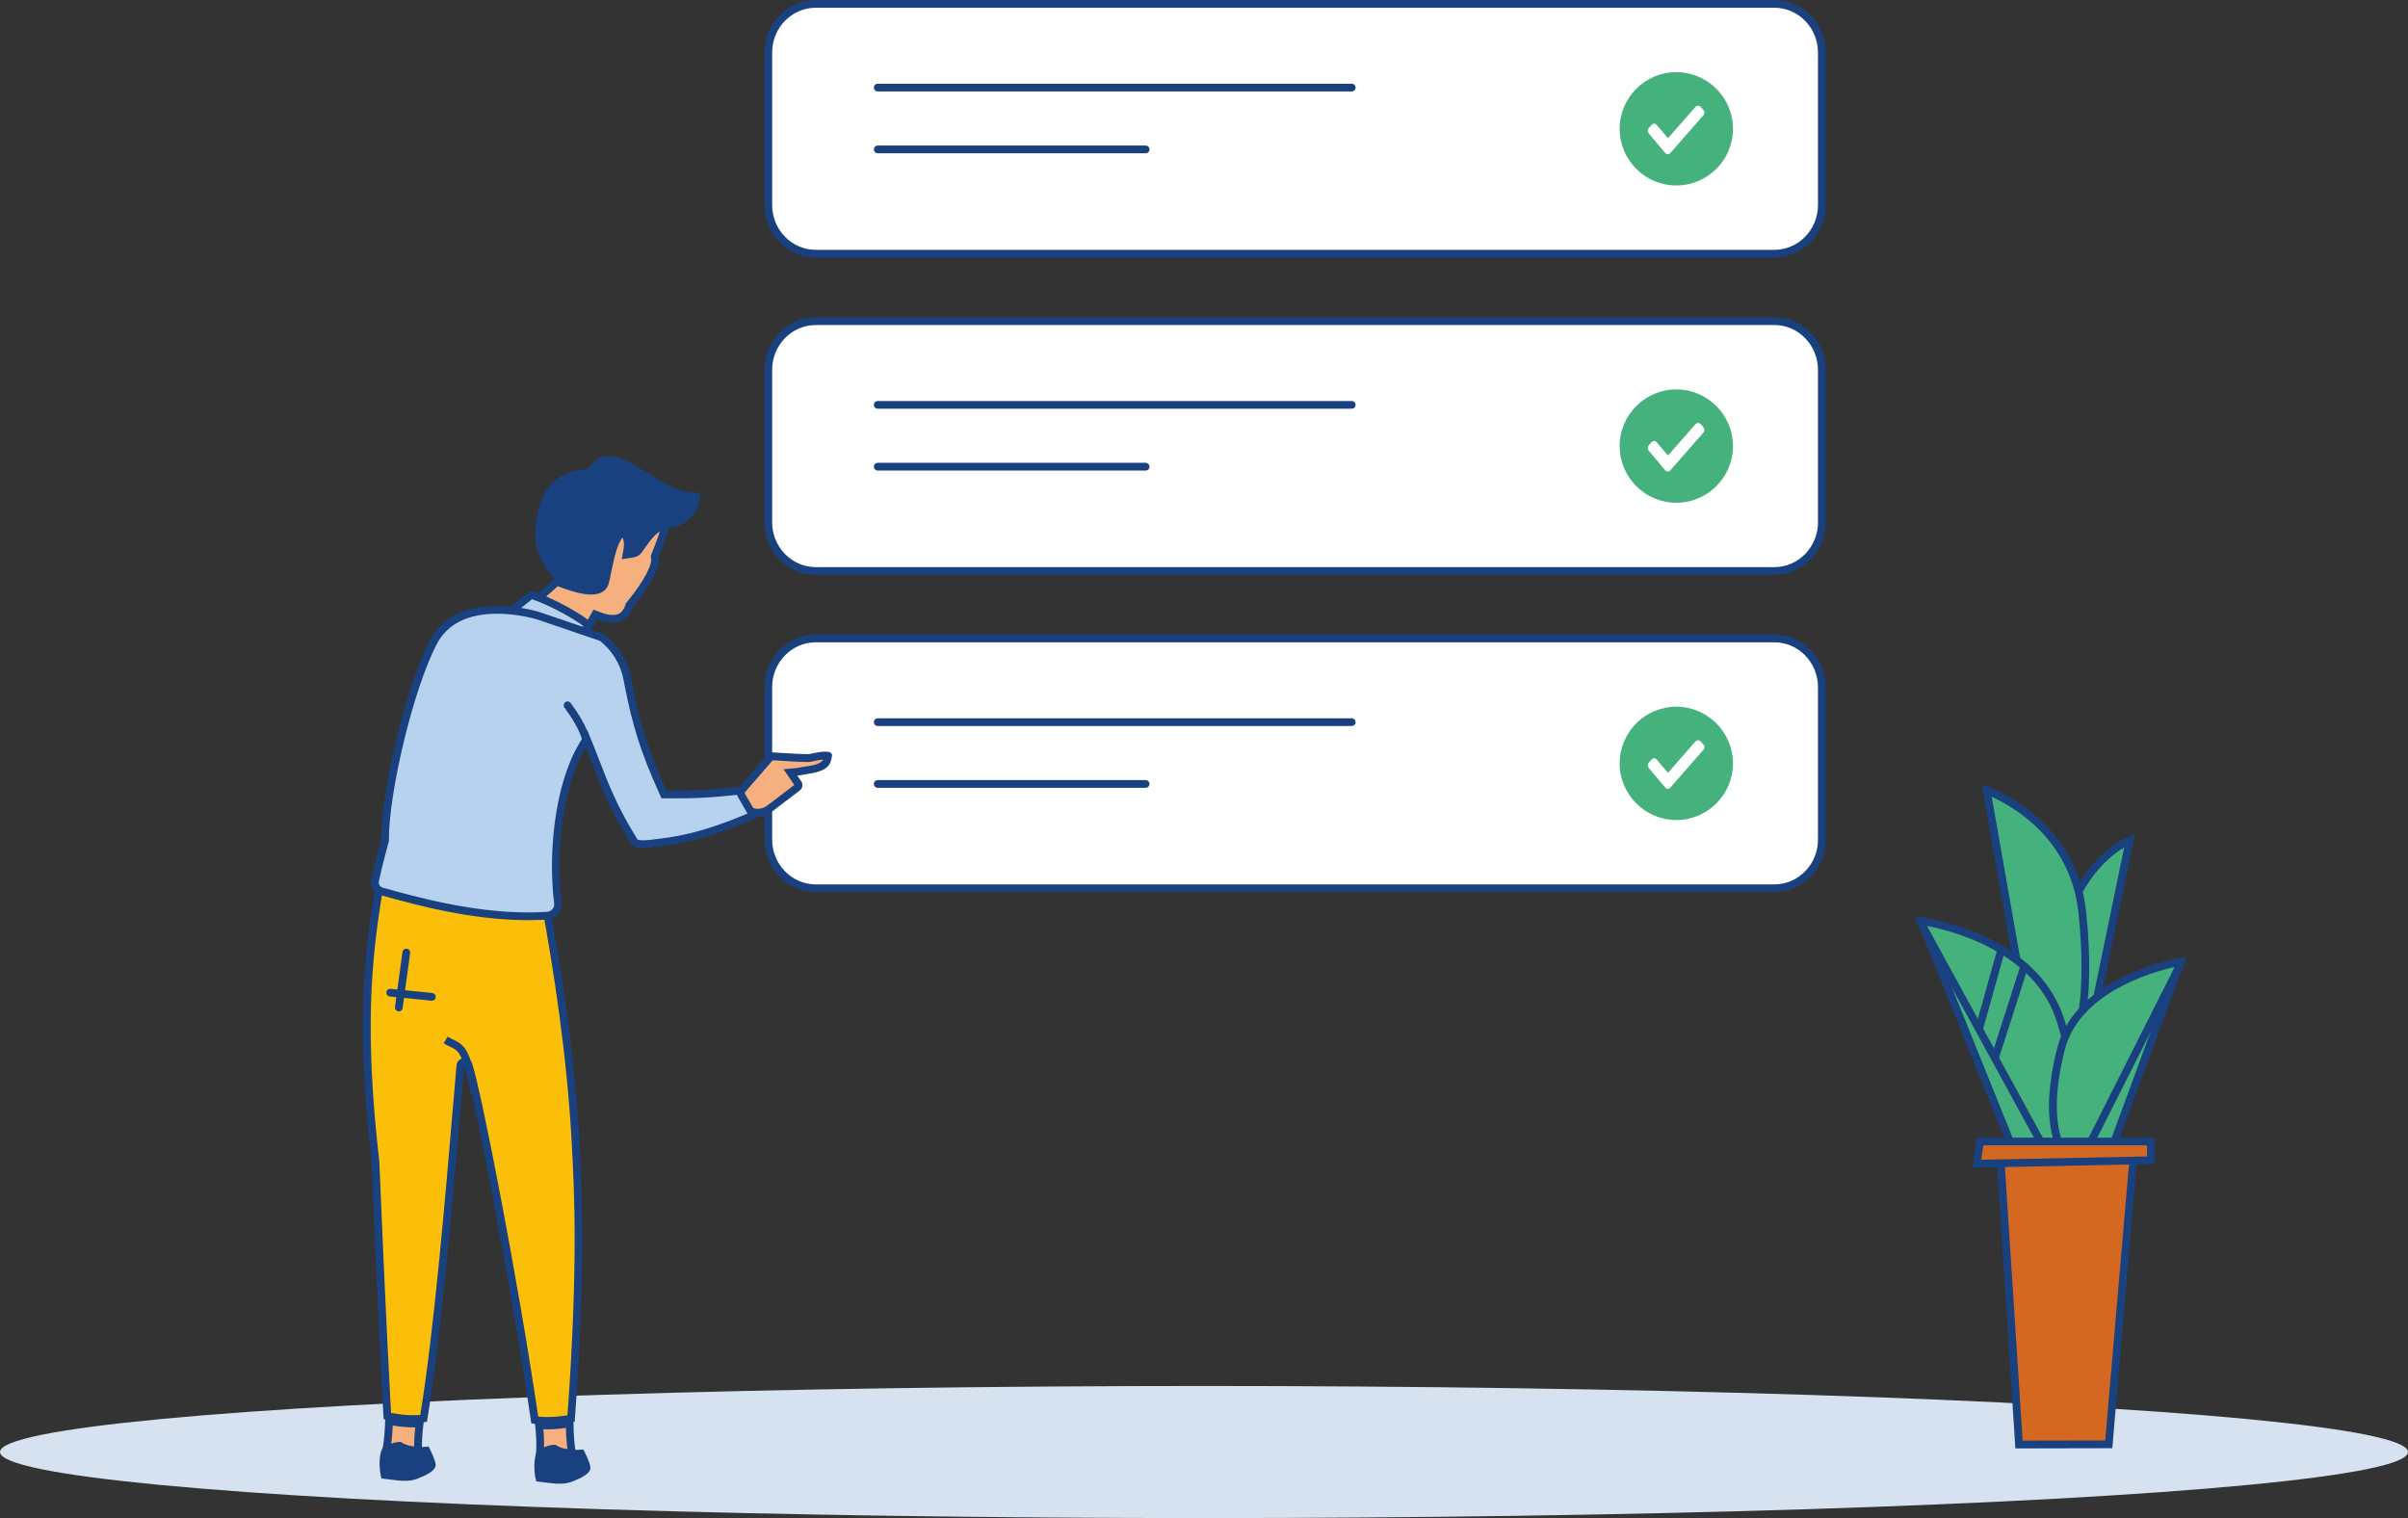 <?xml version="1.0" encoding="UTF-8"?>
<svg id="Ebene_2" data-name="Ebene 2" xmlns="http://www.w3.org/2000/svg" width="466.6" height="294.16" viewBox="0 0 466.6 294.16">
  <rect x="0" y="0" width="466.6" height="294.16" fill="#333333" stroke="none"/>
  <defs>
    <style>
      .cls-1, .cls-2, .cls-3, .cls-4 {
        stroke: #19417f;
        stroke-width: 1.5px;
      }

      .cls-1, .cls-3 {
        stroke-linecap: round;
      }

      .cls-1, .cls-5, .cls-6 {
        fill: #19417f;
      }

      .cls-7, .cls-8, .cls-9, .cls-10, .cls-11, .cls-12, .cls-13, .cls-14, .cls-5, .cls-15, .cls-6 {
        stroke-width: 0px;
      }

      .cls-7, .cls-11 {
        fill: #f6af7f;
      }

      .cls-8 {
        isolation: isolate;
      }

      .cls-8, .cls-14 {
        fill: #fff;
      }

      .cls-9 {
        fill: #fbbf09;
      }

      .cls-9, .cls-11, .cls-12, .cls-6 {
        fill-rule: evenodd;
      }

      .cls-10 {
        fill: #d6e2ef;
      }

      .cls-2, .cls-3, .cls-4 {
        fill: none;
      }

      .cls-12 {
        fill: #b7d2ef;
      }

      .cls-13 {
        fill: #45b17d;
      }

      .cls-15 {
        fill: #d56821;
      }

      .cls-4 {
        stroke-miterlimit: 10;
      }
    </style>
  </defs>
  <g id="Ebene_2-2" data-name="Ebene 2">
    <g id="Ebene_10" data-name="Ebene 10">
      <g>
        <ellipse class="cls-10" cx="233.3" cy="281.36" rx="233.3" ry="12.8"/>
        <g>
          <g id="Kachel1">
            <g>
              <path class="cls-14" d="M158.08,49.16c-5.08,0-9.21-4.23-9.21-9.43V10.18c0-5.2,4.13-9.43,9.21-9.43h185.73c5.08,0,9.21,4.23,9.21,9.43v29.55c0,5.2-4.13,9.43-9.21,9.43h-185.73Z"/>
              <path class="cls-5" d="M343.81,1.5c4.66,0,8.46,3.9,8.46,8.68v29.55c0,4.79-3.79,8.68-8.46,8.68h-185.73c-4.66,0-8.46-3.9-8.46-8.68V10.18c0-4.79,3.79-8.68,8.46-8.68h185.73M343.81,0h-185.73c-5.49,0-9.96,4.57-9.96,10.18v29.55c0,5.61,4.47,10.18,9.96,10.18h185.73c5.49,0,9.96-4.57,9.96-10.18V10.18c0-5.62-4.47-10.18-9.96-10.18h0Z"/>
            </g>
            <g id="OK">
              <path class="cls-13" d="M324.82,35.94c-6.05,0-10.98-4.93-10.98-10.98s4.93-10.98,10.98-10.98,10.98,4.93,10.98,10.98-4.93,10.98-10.98,10.98Z"/>
              <path id="Tick" class="cls-8" d="M330.08,21.31l-.56-.62c-.23-.25-.58-.28-.84-.08h-.06l-5.42,6.18-2.16-2.55-.05-.05c-.12-.14-.29-.22-.47-.22h0c-.18,0-.35.08-.47.22l-.56.62c-.26.27-.26.72-.02,1.01l.08.13,3.15,3.73h0c.25.29.67.29.93.01h0s6.44-7.35,6.44-7.35c.26-.28.26-.74,0-1.02h.01Z"/>
            </g>
            <path id="Pfad_31001" data-name="Pfad 31001" class="cls-3" d="M170.08,16.97h91.84"/>
            <path id="Pfad_31002" data-name="Pfad 31002" class="cls-1" d="M170.08,28.95h51.91"/>
          </g>
          <g id="Kachel1-2">
            <g>
              <path class="cls-14" d="M158.08,110.64c-5.08,0-9.21-4.23-9.21-9.43v-29.55c0-5.2,4.13-9.43,9.21-9.43h185.73c5.08,0,9.21,4.23,9.21,9.43v29.55c0,5.2-4.13,9.43-9.21,9.43,0,0-185.73,0-185.73,0Z"/>
              <path class="cls-5" d="M343.81,62.98c4.66,0,8.46,3.9,8.46,8.68v29.55c0,4.79-3.79,8.68-8.46,8.68h-185.73c-4.66,0-8.46-3.9-8.46-8.68v-29.55c0-4.79,3.79-8.68,8.46-8.68h185.73M343.81,61.48h-185.73c-5.49,0-9.96,4.57-9.96,10.18v29.55c0,5.61,4.47,10.18,9.96,10.18h185.73c5.49,0,9.96-4.57,9.96-10.18v-29.55c0-5.62-4.47-10.18-9.96-10.18h0Z"/>
            </g>
            <g id="OK-2">
              <path class="cls-13" d="M324.82,97.42c-6.05,0-10.98-4.93-10.98-10.98s4.93-10.98,10.98-10.98,10.98,4.93,10.98,10.98-4.93,10.98-10.98,10.98Z"/>
              <path id="Tick-2" class="cls-8" d="M330.08,82.79l-.56-.62c-.23-.25-.58-.28-.84-.08h-.06l-5.42,6.18-2.16-2.55-.05-.05c-.12-.14-.29-.22-.47-.22h0c-.18,0-.35.08-.47.22l-.56.62c-.26.27-.26.72-.02,1.01l.08.13,3.15,3.73h0c.25.29.67.29.93.01h0s6.44-7.35,6.44-7.35c.26-.28.26-.74,0-1.02h.01Z"/>
            </g>
            <path id="Pfad_31001-2" data-name="Pfad 31001-2" class="cls-3" d="M170.08,78.45h91.84"/>
            <path id="Pfad_31002-2" data-name="Pfad 31002-2" class="cls-1" d="M170.08,90.43h51.91"/>
          </g>
          <g id="Bananenpflanze">
            <g>
              <path class="cls-13" d="M396.7,213.35c-.22-1.41-1.2-9.37,1.68-27.19,2.81-17.4,12.14-22.4,14.27-23.32l-10.34,50.04-5.61.47Z"/>
              <path class="cls-5" d="M411.6,164.22l-9.91,47.96-4.34.36c-.29-2.5-.78-10.45,1.77-26.26,2.34-14.51,9.23-20.16,12.48-22.06M413.66,161.68l-.83.29c-.49.17-12,4.37-15.18,24.08-3.15,19.51-1.7,27.34-1.64,27.67l.09.44,6.84-.57,10.73-51.91h-.01Z"/>
            </g>
            <g>
              <path class="cls-13" d="M393.36,200.81l-8.39-47.63c2.57.98,16.79,7.1,18.52,23.65,1.78,16.97-.92,24.11-1.43,25.28l-8.71-1.29h.01Z"/>
              <path class="cls-5" d="M385.95,154.4c4.2,1.9,15.31,8.23,16.8,22.5,1.57,14.96-.42,22.26-1.17,24.37l-7.58-1.12-8.06-45.75M384.01,152.07l8.7,49.4,9.79,1.45.16-.33c.14-.29,3.51-7.35,1.58-25.85-1.95-18.67-19.26-24.37-19.44-24.43l-.79-.25h0Z"/>
            </g>
            <g>
              <path class="cls-13" d="M372.24,178.46c3.11.47,22.44,3.99,27.13,19.58,4.79,15.89,2.37,23.04,1.92,24.14l-11.37.11-17.68-43.84h0Z"/>
              <path class="cls-5" d="M373.44,179.43c5.26,1.02,21.1,5.17,25.21,18.83,4.23,14.03,2.71,21.21,2.1,23.18l-10.33.1-16.99-42.11M371.07,177.57l18.35,45.49,12.36-.12.13-.28c.14-.3,3.39-7.55-1.82-24.82-5.24-17.4-27.96-20.14-28.19-20.17l-.83-.09h0Z"/>
            </g>
            <g>
              <path class="cls-13" d="M399.27,222.17c-.47-.87-3.08-6.46.1-18.93,3.22-12.58,20.16-16.32,23.15-16.88l-12.97,35.22-10.29.58h.01Z"/>
              <path class="cls-5" d="M421.35,187.37l-12.33,33.49-9.3.53c-.69-1.57-2.42-7.04.37-17.96,2.79-10.9,16.38-14.94,21.26-16.05M423.67,185.41l-.85.14c-.84.14-20.61,3.52-24.19,17.51-3.55,13.89-.08,19.42.07,19.64l.16.24,11.22-.64,13.59-36.9h0Z"/>
            </g>
            <line class="cls-4" x1="371.85" y1="178.16" x2="395.84" y2="222.03"/>
            <line class="cls-4" x1="422.91" y1="186.04" x2="404.41" y2="222.71"/>
            <line class="cls-4" x1="387.79" y1="183.98" x2="383.47" y2="199.44"/>
            <line class="cls-4" x1="392.41" y1="186.72" x2="386.59" y2="204.89"/>
            <g>
              <polygon class="cls-15" points="387.66 224.88 413.34 224.88 408.62 279.87 391.23 279.91 387.66 224.88"/>
              <path class="cls-5" d="M412.53,225.63l-4.6,53.49-16,.03-3.47-53.52h24.06M414.16,224.13h-27.3l3.66,56.53,18.78-.04,4.85-56.48h0Z"/>
            </g>
            <g>
              <polygon class="cls-15" points="383.67 221.2 416.79 221.2 416.79 224.82 383.06 225.49 383.67 221.2"/>
              <path class="cls-5" d="M416.04,221.95v2.13l-32.12.64.4-2.78h31.72M417.54,220.45h-34.52l-.83,5.81,35.35-.71v-5.1h0Z"/>
            </g>
          </g>
          <g id="Kachel1-3">
            <g>
              <path class="cls-14" d="M158.08,172.12c-5.08,0-9.21-4.23-9.21-9.43v-29.55c0-5.2,4.13-9.43,9.21-9.43h185.73c5.08,0,9.21,4.23,9.21,9.43v29.55c0,5.2-4.13,9.43-9.21,9.43h-185.73Z"/>
              <path class="cls-5" d="M343.81,124.46c4.66,0,8.46,3.9,8.46,8.68v29.55c0,4.79-3.79,8.68-8.46,8.68h-185.73c-4.66,0-8.46-3.9-8.46-8.68v-29.55c0-4.79,3.79-8.68,8.46-8.68h185.73M343.81,122.96h-185.73c-5.49,0-9.96,4.57-9.96,10.18v29.55c0,5.62,4.47,10.18,9.96,10.18h185.73c5.49,0,9.96-4.57,9.96-10.18v-29.55c0-5.62-4.47-10.18-9.96-10.18h0Z"/>
            </g>
            <g id="OK-3">
              <path class="cls-13" d="M324.82,158.9c-6.05,0-10.98-4.93-10.98-10.98s4.93-10.98,10.98-10.98,10.98,4.93,10.98,10.98-4.93,10.98-10.98,10.98Z"/>
              <path id="Tick-3" class="cls-8" d="M330.08,144.27l-.56-.62c-.23-.25-.58-.28-.84-.08h-.06l-5.42,6.18-2.16-2.55-.05-.05c-.12-.14-.29-.22-.47-.22h0c-.18,0-.35.08-.47.22l-.56.62c-.26.27-.26.72-.02,1.01l.08.13,3.15,3.73h0c.25.29.67.29.93,0h0s6.44-7.35,6.44-7.35c.26-.28.26-.74,0-1.02h.01Z"/>
            </g>
            <path id="Pfad_31001-3" data-name="Pfad 31001-3" class="cls-3" d="M170.08,139.93h91.84"/>
            <path id="Pfad_31002-3" data-name="Pfad 31002-3" class="cls-1" d="M170.08,151.91h51.91"/>
          </g>
          <g id="Mann">
            <g>
              <path class="cls-11" d="M113.79,121.85c-1.66-.54-6.62-2.15-11.66-3.87l.2-.93.97-.49c.93-.47,3.54-2.73,4.61-3.85,2.9,1.17,5.14,1.76,6.68,1.76.66,0,1.21-.11,1.63-.33.83-.43,1.01-1.17,1.13-1.66,1.02-5.03,1.75-8.66,3.59-9.41.31.5.95,1.65.65,3.37l-.18,1.02,1.03-.15c.57-.09.97-.28,1.22-.59.18-.25.38-.53.6-.84,1.08-1.53,2.69-3.82,4.21-3.82.16,0,.31.02.46.07-.57,1.76-1.24,3.61-1.99,5.5l-.08.21.05.22c.32,1.54-1.58,5.1-4.85,9.07l-.09.11-.04.14c-.34,1.09-.91,1.84-1.7,2.22-.43.2-.91.3-1.47.3-.78,0-1.72-.21-2.77-.62l-.6-.23-1.58,2.78-.02.02Z"/>
              <path class="cls-5" d="M127.86,103c-.48,1.42-1.02,2.88-1.61,4.37l-.17.42.09.44c.22,1.05-1.16,4.14-4.7,8.44l-.19.23-.09.28c-.28.9-.71,1.47-1.31,1.76-.33.16-.7.23-1.15.23-.69,0-1.53-.19-2.5-.57l-1.21-.47-.64,1.12-.96,1.69c-1.94-.63-6.07-1.98-10.37-3.44l.56-.28c.96-.48,3.25-2.46,4.46-3.64,2.8,1.1,4.93,1.63,6.5,1.63.79,0,1.44-.13,1.97-.41,1.14-.58,1.39-1.6,1.52-2.15v-.04l.02-.03c.8-3.97,1.46-7.22,2.57-8.41.2.51.35,1.23.19,2.14l-.36,2.05,2.06-.31c.76-.12,1.32-.4,1.69-.86l.02-.02.02-.02c.18-.24.38-.53.61-.85.71-1.01,1.93-2.74,2.97-3.3M128.47,101.32c-1.91,0-3.63,2.44-4.81,4.12-.22.31-.42.59-.58.82-.15.18-.43.27-.75.32.37-2.13-.51-3.5-.82-3.99l-.26-.4-.45.15c-2.33.78-3.06,4.43-4.18,9.98-.11.44-.22.9-.75,1.17-.28.14-.68.24-1.29.24-1.21,0-3.2-.41-6.49-1.75l-.39-.16-.29.3c-1.04,1.11-3.67,3.36-4.47,3.76l-1.29.65-.41,1.93c6.45,2.2,12.88,4.28,12.88,4.28l1.56-2.75c1.15.44,2.16.67,3.05.67.67,0,1.26-.13,1.79-.38.99-.47,1.7-1.37,2.1-2.67,1.44-1.75,5.56-7.05,5.01-9.7.78-1.96,1.47-3.87,2.05-5.68l.17-.54-.53-.21c-.29-.12-.58-.17-.87-.17h.02Z"/>
            </g>
            <path class="cls-6" d="M117.23,112.41c-.27,1.11-.74,3.64-9.36.14-3.18-2.69-4.46-7.64-4.13-9.33.28-10.91,6.89-12.23,10.1-12.3,5.57-8.12,13.59,5.62,21.74,4.48.6,4.68-4.58,7.54-6.47,6.67-2.12-.86-4.3,2.9-5.56,4.58-.44.55-1.33.59-2.01.61.7-2.26-.13-3.68-.55-4.33-1.95.66-2.68,4.06-3.77,9.49h.01Z"/>
            <g>
              <path class="cls-12" d="M113.91,124.2c-2.62-1.31-5.8-2.37-8.66-3.31-1.57-.52-3.05-1.01-4.24-1.48l-2.05-.78c1.27-1.21,3.33-2.89,4.05-3.33,4.33,1.4,9.82,4.74,10.65,5.58.1.5.2,2.23.25,3.19v.15-.02Z"/>
              <path class="cls-5" d="M103.11,116.12c3.99,1.36,8.67,4.18,9.83,5.13.05.4.1,1.09.14,1.73-2.41-1.09-5.13-1.99-7.6-2.81-1.56-.52-3.03-1-4.22-1.47l-.91-.34c.99-.87,2.12-1.79,2.75-2.24M102.94,114.48c-.64.18-4.29,3.24-5.33,4.43l3.12,1.19c3.73,1.47,9.96,3.05,14.01,5.4-.09-.8-.2-4.43-.42-5-.55-.81-6.7-4.58-11.39-6.02h0Z"/>
            </g>
            <g>
              <path class="cls-9" d="M106.1,275.32c-.87,0-1.7-.06-2.48-.18-3.96-27.02-11.09-63.56-12.86-68.83l-.17-.51-.59-.04c-.42,0-.76.32-.8.73-.21,2.41-.45,5.25-.72,8.41-1.47,17.36-3.69,43.5-6.4,59.94-.62.08-1.28.11-1.95.11-1.53,0-3.24-.2-5.08-.58-1.13-21.33-1.61-33.08-1.97-41.67-.12-2.79-.22-5.2-.32-7.44-3.03-26.28-1.46-40.12.65-52.87,6.5,1.54,13.68,2.35,20.83,2.35,3.73,0,7.52-.22,11.28-.65,2.46,13.55,5.07,29.78,6.04,47.88.46,8.87,1.24,23.68-.9,52.88-1.64.3-3.17.45-4.56.45h0v.02Z"/>
              <path class="cls-5" d="M74.02,173.31c6.34,1.44,13.29,2.19,20.22,2.19,3.53,0,7.11-.19,10.67-.57,2.42,13.39,4.95,29.34,5.91,47.1.46,8.79,1.23,23.44-.86,52.21-1.38.22-2.67.34-3.85.34-.63,0-1.24-.03-1.82-.1-3.99-26.99-11.04-63.15-12.81-68.4-.21-.63-.8-1.05-1.47-1.05-.81,0-1.48.61-1.55,1.42-.21,2.41-.45,5.25-.72,8.41-1.45,17.15-3.63,42.87-6.3,59.32-.42.03-.86.05-1.31.05-1.33,0-2.79-.15-4.36-.45-1.1-20.96-1.58-32.57-1.94-41.08-.12-2.79-.22-5.2-.32-7.45v-.1c-2.95-25.59-1.51-39.34.52-51.82M72.8,171.48c-2.05,12.24-3.97,26.25-.79,53.82.41,9.13.79,20.9,2.32,49.69,2.12.48,4.05.72,5.8.72.92,0,1.79-.07,2.6-.2,3.26-19.43,5.83-53.3,7.21-68.95,0-.03.03-.05.05-.05s.04,0,.05.04c1.81,5.4,9.04,42.76,12.91,69.24.97.19,2.02.28,3.14.28,1.6,0,3.36-.19,5.27-.57,2.13-28.75,1.46-43.67.95-53.55-1.01-18.83-3.75-35.34-6.18-48.67-4.16.51-8.14.72-11.89.72-8.39,0-15.67-1.09-21.43-2.52h-.01Z"/>
            </g>
            <path class="cls-2" d="M86.35,201.52c2.74,1.63,3.71.44,5.65,10.37"/>
            <line class="cls-3" x1="78.73" y1="184.58" x2="77.28" y2="195.22"/>
            <line class="cls-3" x1="75.61" y1="192.35" x2="83.68" y2="193.16"/>
            <g>
              <path class="cls-11" d="M107.96,282.39c-1.92-.06-3.08-.37-3.35-.59.13-1.57.08-3.47-.15-5.66.53.05,1.08.07,1.64.07,1.32,0,2.77-.13,4.29-.39.04,2.47.19,4.41.45,5.77-.16.32-.97.8-2.59.8h-.29Z"/>
              <path class="cls-5" d="M109.66,276.69c.05,1.88.17,3.44.37,4.63-.26.14-.82.32-1.76.32h-.28c-1.21-.04-2.11-.19-2.6-.32.07-1.28.04-2.75-.11-4.38.27.01.54.02.81.02,1.11,0,2.31-.09,3.56-.27M111.13,274.93l-.71.12c-1.54.27-3,.4-4.32.4-.6,0-1.18-.03-1.73-.08l-.76-.07.08.76c.25,2.24.3,4.17.16,5.74v.16l.05.15c.38.87,3.19,1.02,4.04,1.04h.29c1.71,0,3.01-.51,3.31-1.32l.06-.16-.03-.17c-.26-1.35-.41-3.31-.44-5.84v-.72h0Z"/>
            </g>
            <path class="cls-6" d="M104.31,280.98c-.81.65-1.03,3.72-.41,6.06,3.03.31,5.2.99,7.72-.27,1.28-.5,2.81-1.37,2.79-2.33-.02-1.03-1.38-3.58-1.38-3.58,0,0-3.39.48-5.39-.9-1.53-.05-2.75.82-3.33,1.01h0Z"/>
            <g>
              <path class="cls-11" d="M80.61,281.54c-.21,0-.48-.02-.79-.04-.43-.03-.93-.06-1.48-.06h-.39c-1.93,0-2.98-.12-3.14-.36.29-1.39.48-3.32.56-5.76,1.72.34,3.34.51,4.82.51.38,0,.75-.01,1.11-.03-.28,2.19-.37,4.1-.27,5.68-.03.02-.13.06-.43.06h.01Z"/>
              <path class="cls-5" d="M76.09,276.22c1.45.24,2.83.37,4.11.37h.26c-.17,1.55-.24,2.96-.2,4.19-.12,0-.26-.02-.41-.03-.42-.03-.93-.06-1.51-.06h-.38c-1.22,0-1.91-.05-2.28-.1.2-1.17.34-2.63.42-4.37M74.66,274.42l-.02.73c-.08,2.49-.27,4.45-.56,5.83l-.04.17.06.16c.24.69,1.11.89,3.86.89h.39c.53,0,1.01.03,1.43.06.33.02.61.04.84.04.27,0,.89,0,1.12-.51l.07-.14v-.16c-.12-1.58-.02-3.51.27-5.74l.1-.75-.75.05c-.4.03-.8.04-1.22.04h0c-1.47,0-3.09-.18-4.83-.53l-.71-.14h0Z"/>
            </g>
            <path class="cls-6" d="M74.32,280.42c-.81.65-1.03,3.72-.41,6.06,3.03.31,5.2.99,7.72-.27,1.28-.5,2.81-1.37,2.79-2.33-.02-1.03-1.38-3.58-1.38-3.58,0,0-3.39.48-5.39-.9-1.53-.05-2.75.82-3.33,1.01h0Z"/>
            <g>
              <path class="cls-7" d="M146.85,157.47c-1.04,0-2.04-.44-2.75-1.21l-1.61-1.74,6.92-7.98c1.29.09,5.52.36,6.93.36.22,0,.38,0,.47-.02.11,0,.32-.06.59-.11.63-.13,1.69-.36,2.49-.36.31,0,.48.03.57.06l-.05.24c-.18.92-.4,2.07-4.03,2.54-.08,0-.47.08-.88.15-.46.08-.96.17-1.07.18l-1.23.15.69,1.02.77,1.12c.16.23.11.54-.11.71l-5.43,4.14c-.66.5-1.44.77-2.26.77v-.02Z"/>
              <path class="cls-5" d="M159.5,147.17c-.26.54-.96,1.03-3.22,1.33-.09,0-.47.08-.9.15-.44.08-.92.16-1.02.17l-2.53.24,1.44,2.1.64.94-5.25,4.01c-.52.4-1.15.61-1.81.61-.83,0-1.63-.35-2.2-.96l-1.15-1.25,6.23-7.19c1.6.1,5.3.34,6.61.34.25,0,.42,0,.56-.03.13-.02.35-.06.65-.12.5-.11,1.29-.27,1.95-.33M159.89,145.65c-1.19,0-2.79.43-3.18.48-.07,0-.2,0-.37,0-1.63,0-7.26-.38-7.26-.38l-7.6,8.77,2.06,2.24c.88.96,2.09,1.45,3.3,1.45.95,0,1.91-.3,2.72-.92l5.43-4.14c.54-.41.66-1.17.28-1.73l-.77-1.12c.16-.02,1.79-.3,1.97-.33,4.52-.59,4.49-2.31,4.73-3.39.16-.72-.47-.94-1.31-.94h0Z"/>
            </g>
            <g>
              <path class="cls-12" d="M102.37,177.55c-11.11,0-21.94-3.01-28.4-4.81-.93-.26-1.5-1.21-1.29-2.16.68-3.19,1.87-7.53,1.89-7.57l.03-.1v-.1c0-9.73,4.9-29.78,9.34-38.31,2.19-4.2,6.36-6.32,12.4-6.32,4.32,0,8,1.15,8.03,1.16l12.25,4.17c2.59,1.99,4.35,4.87,4.96,8.1,1.65,8.73,3.26,13.84,6.9,21.89l.2.44h2.98c3.3,0,5.82-.1,11.64-.71.22.66.64,1.37,1.2,2.32.39.67.87,1.47,1.4,2.47-10,4.35-15.38,4.97-19.34,5.43l-.52.06c-.52.06-.97.09-1.37.09-1.34,0-1.65-.33-1.71-.43-4.01-6.35-5.93-11.39-7.48-15.43-.43-1.12-.83-2.19-1.25-3.2l-.57-1.38-.77,1.28c-4.9,8.21-5.91,21.6-4.77,30.56.07.59-.1,1.17-.48,1.64-.39.47-.97.77-1.58.81-1.19.08-2.43.11-3.68.11h0Z"/>
              <path class="cls-5" d="M96.33,117.42v1.5c4.19,0,7.77,1.11,7.78,1.12l12.14,4.14c2.39,1.88,4.01,4.56,4.58,7.57,1.66,8.79,3.29,13.95,6.95,22.06l.4.88h3.47c3.21,0,5.7-.1,11.15-.67.25.56.61,1.16,1.04,1.89.29.49.62,1.06,1,1.73-9.41,4.01-14.56,4.6-18.38,5.04l-.52.06c-.5.06-.92.09-1.28.09-.72,0-1.03-.11-1.12-.15-3.94-6.26-5.84-11.23-7.36-15.23-.43-1.13-.84-2.19-1.26-3.21l-1.14-2.77-1.53,2.57c-4.99,8.37-6.02,21.96-4.87,31.04.05.38-.06.76-.32,1.07-.26.31-.64.51-1.05.54-1.18.07-2.4.11-3.63.11-11.01,0-21.77-3-28.2-4.79-.56-.15-.88-.71-.76-1.28.67-3.17,1.86-7.48,1.88-7.53l.05-.2v-.2c0-9.64,4.85-29.51,9.26-37.96,2.05-3.93,6-5.92,11.74-5.92v-1.5M96.33,117.42c-4.72,0-10.25,1.32-13.07,6.73-4.67,8.95-9.42,29.24-9.43,38.66,0,0-1.21,4.36-1.9,7.61-.29,1.34.5,2.67,1.83,3.04,7.26,2.02,17.74,4.84,28.6,4.84,1.24,0,2.48-.04,3.73-.12,1.69-.11,2.97-1.61,2.76-3.29-1.19-9.39.05-22.32,4.67-30.08,1.96,4.74,3.65,10.6,8.79,18.74.39.62,1.38.78,2.34.78.53,0,1.05-.05,1.46-.1,4.05-.47,9.78-.98,20.81-5.87-1.76-3.42-2.94-4.77-3.06-5.97-6.53.7-9.08.79-12.22.79h-2.5c-3.71-8.22-5.25-13.3-6.84-21.72-.65-3.44-2.54-6.52-5.34-8.63l-12.38-4.22s-3.76-1.2-8.26-1.2h0Z"/>
            </g>
            <path class="cls-3" d="M109.98,136.67c1.5,2.04,2.95,4.36,3.63,6.67"/>
          </g>
        </g>
      </g>
    </g>
  </g>
</svg>
